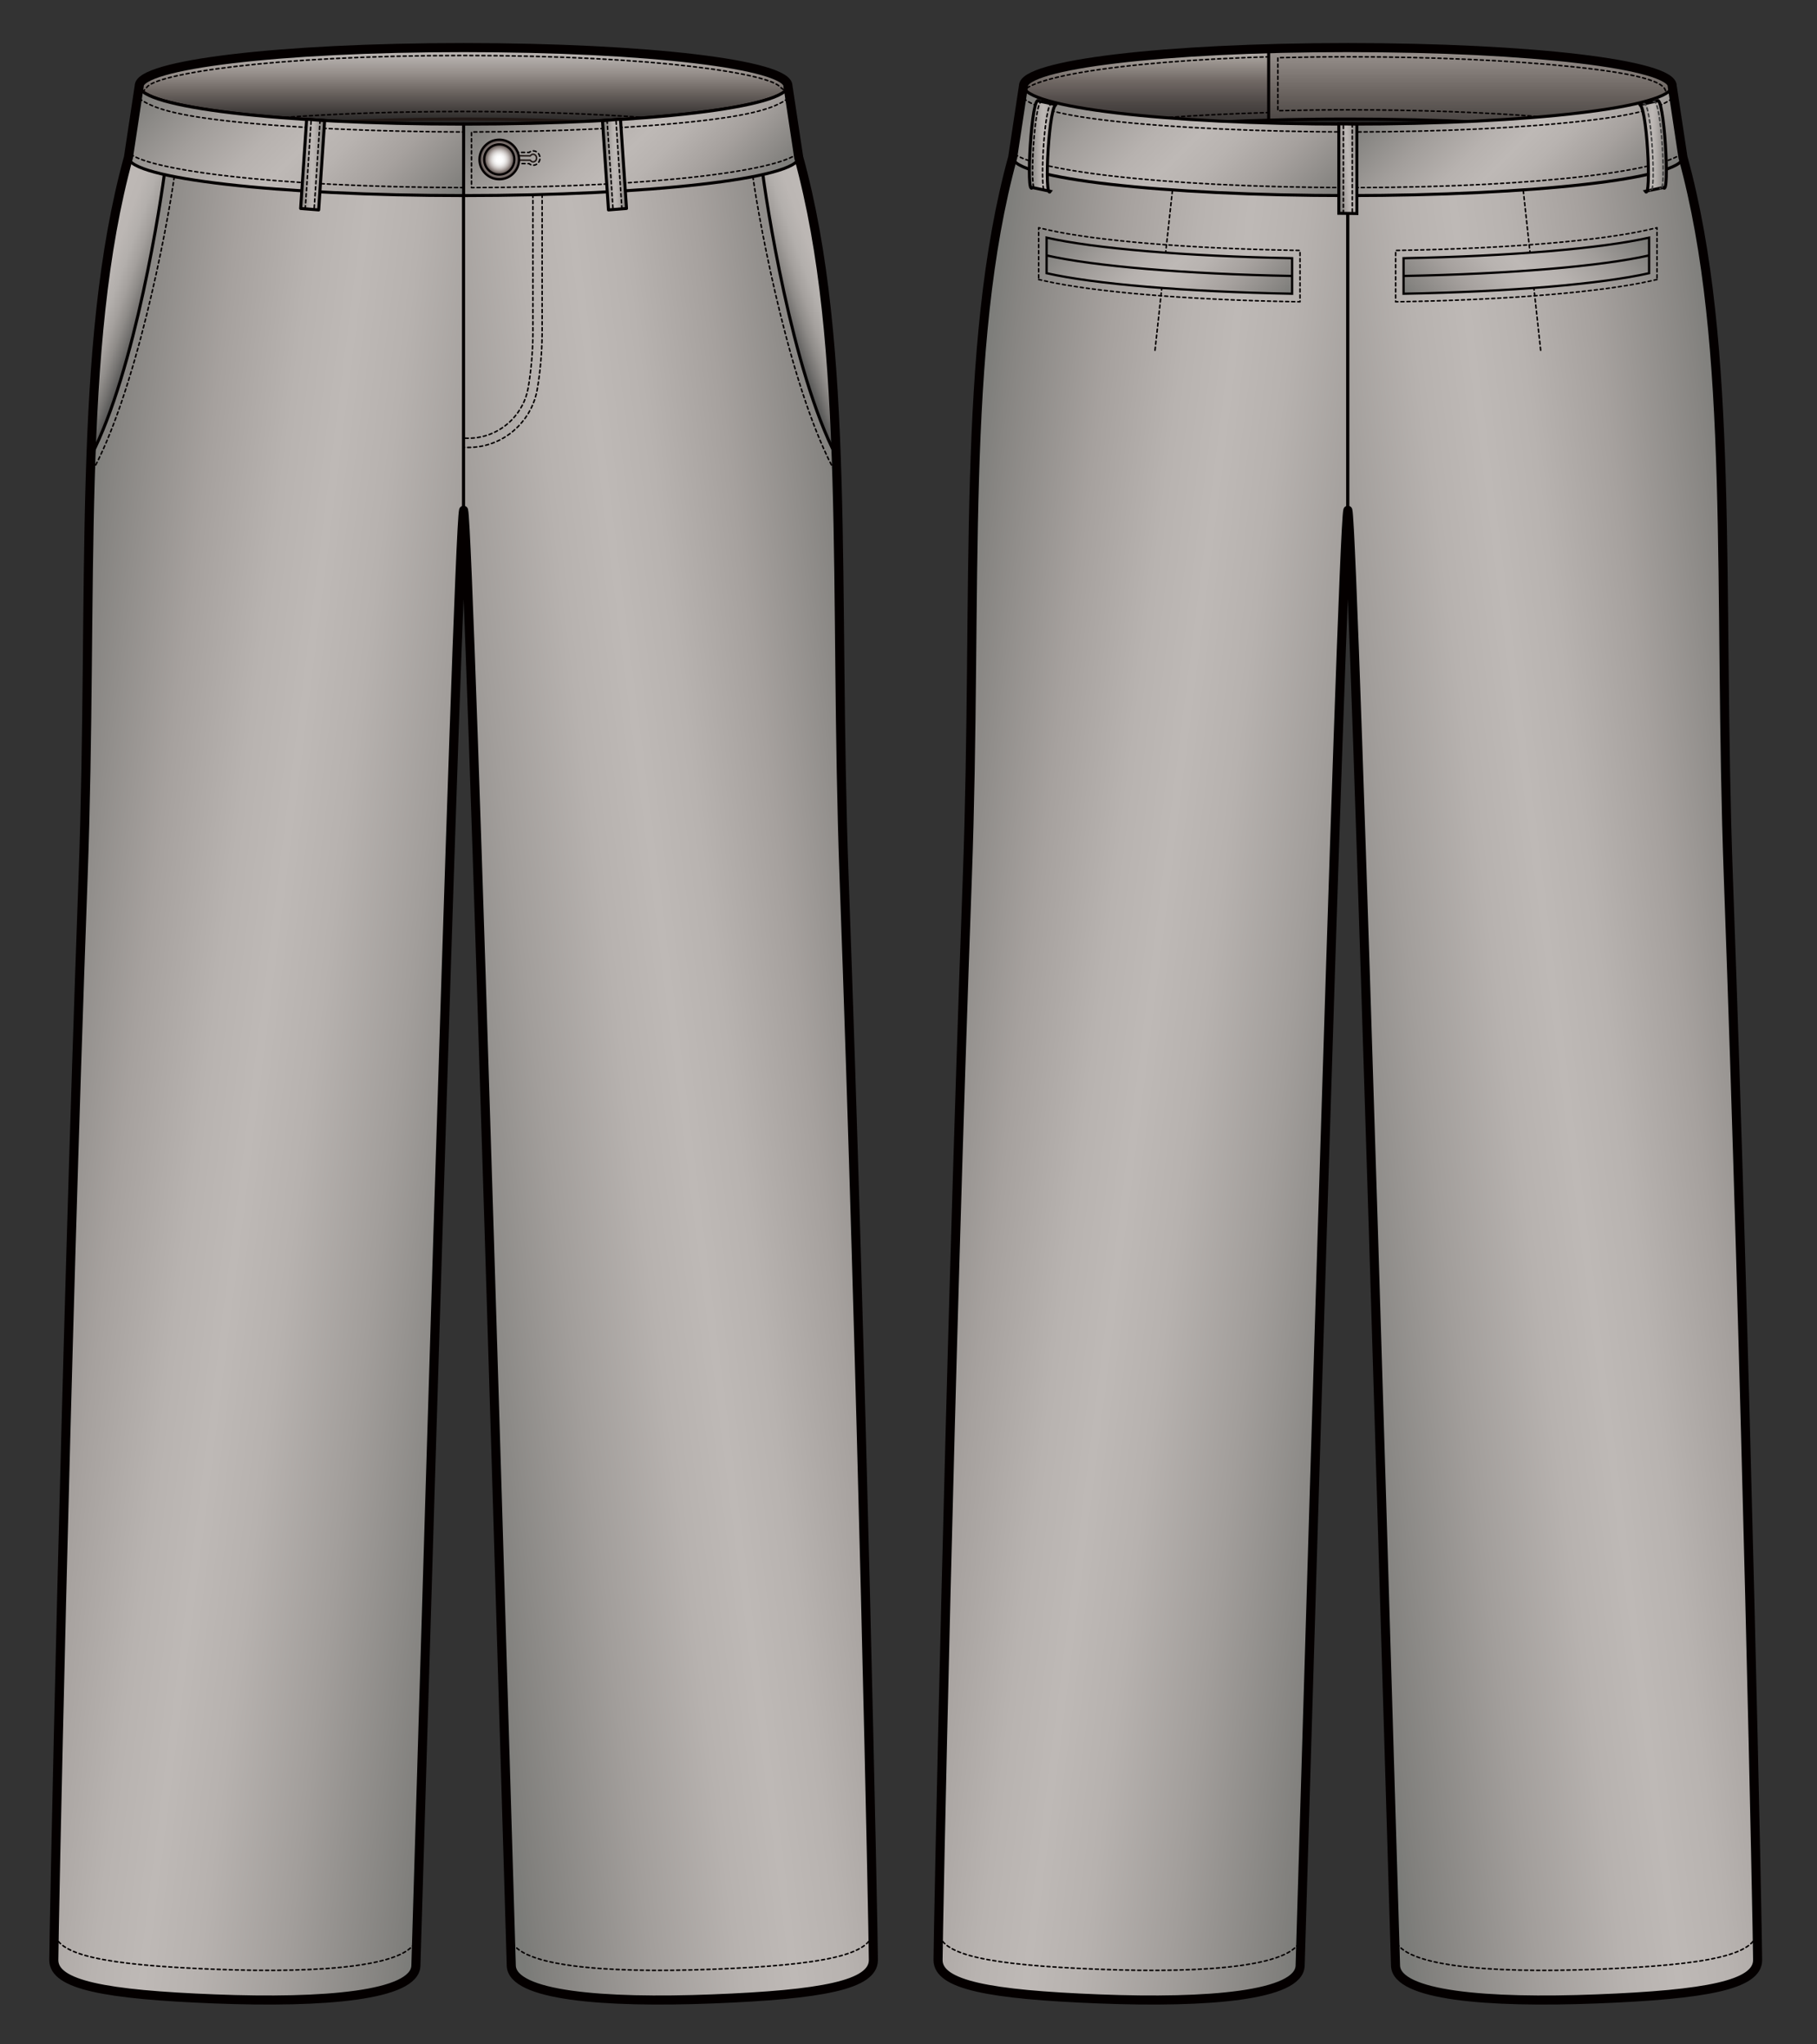 <?xml version="1.0" encoding="utf-8"?>
<!-- Generator: Adobe Illustrator 12.0.0, SVG Export Plug-In . SVG Version: 6.00 Build 51448)  -->
<!DOCTYPE svg PUBLIC "-//W3C//DTD SVG 1.1//EN" "http://www.w3.org/Graphics/SVG/1.1/DTD/svg11.dtd">
<svg  version="1.1" id="レイヤー_1" xmlns="http://www.w3.org/2000/svg" xmlns:xlink="http://www.w3.org/1999/xlink" width="600" height="675" viewBox="0 0 600 675"
	 overflow="visible" enable-background="new 0 0 600 675" xml:space="preserve">
<rect x="0" y="0" width="600" height="675" fill="#333333" stroke="none"/>
<rect fill="none" width="600" height="675"/>
<g>
	
		<linearGradient id="XMLID_25_" gradientUnits="userSpaceOnUse" x1="449.041" y1="600.757" x2="277.417" y2="585.742" gradientTransform="matrix(0.999 0.039 -0.039 0.999 -252.136 -249.168)">
		<stop  offset="0.006" style="stop-color:#7A7B78"/>
		<stop  offset="0.04" style="stop-color:#81807D"/>
		<stop  offset="0.247" style="stop-color:#A29E9B"/>
		<stop  offset="0.413" style="stop-color:#B7B2AF"/>
		<stop  offset="0.517" style="stop-color:#BEB9B6"/>
		<stop  offset="0.613" style="stop-color:#B8B3B0"/>
		<stop  offset="0.76" style="stop-color:#A6A19E"/>
		<stop  offset="0.937" style="stop-color:#878582"/>
		<stop  offset="1" style="stop-color:#7A7B78"/>
	</linearGradient>
	<path fill="url(#XMLID_25_)" stroke="#040000" stroke-linecap="round" stroke-linejoin="round" d="M153.082,61.765
		c-18.821-1.286-43.878-3.356-71.366-5.96c-11.095-1.053-35.987-15.914-39.297-3.865c-17.188,62.604-11.508,141.91-14.992,237.895
		c-5.954,164.052-9.661,349.888-9.661,357.326c0,8.191,16.854,11.417,53.151,12.838c36.297,1.425,66.028-1.112,66.415-10.95
		c0.413-11.498,13.777-473.554,15.751-480.561V61.765"/>
	<path fill="none" stroke="#040000" stroke-width="0.5" stroke-linecap="round" stroke-linejoin="round" stroke-dasharray="1" d="
		M17.919,637.371c0,8.189,16.701,11.414,52.997,12.838c36.297,1.424,66.33-1.115,66.715-10.953"/>
	<linearGradient id="XMLID_26_" gradientUnits="userSpaceOnUse" x1="153.082" y1="15.715" x2="153.082" y2="40.98">
		<stop  offset="0.006" style="stop-color:#BEB9B6"/>
		<stop  offset="0.131" style="stop-color:#B3AEAB"/>
		<stop  offset="0.336" style="stop-color:#968F8B"/>
		<stop  offset="0.596" style="stop-color:#69625E"/>
		<stop  offset="0.897" style="stop-color:#353231"/>
		<stop  offset="1" style="stop-color:#232323"/>
	</linearGradient>
	<path fill="url(#XMLID_26_)" stroke="#040000" stroke-linecap="round" stroke-linejoin="round" d="M260.182,28.347
		c0,6.977-45.986,12.634-107.103,12.634c-61.114,0-107.098-5.657-107.098-12.634c0-6.976,45.984-12.631,107.098-12.631
		C214.196,15.715,260.182,21.371,260.182,28.347z"/>
	<linearGradient id="XMLID_27_" gradientUnits="userSpaceOnUse" x1="26.072" y1="96.852" x2="47.687" y2="104.719">
		<stop  offset="0.006" style="stop-color:#BEB9B6"/>
		<stop  offset="0.293" style="stop-color:#BCB7B4"/>
		<stop  offset="0.47" style="stop-color:#B3AFAC"/>
		<stop  offset="0.617" style="stop-color:#A4A09D"/>
		<stop  offset="0.748" style="stop-color:#8F8C89"/>
		<stop  offset="0.867" style="stop-color:#757371"/>
		<stop  offset="0.977" style="stop-color:#585857"/>
		<stop  offset="1" style="stop-color:#515251"/>
	</linearGradient>
	<path fill="url(#XMLID_27_)" stroke="#040000" stroke-linecap="round" stroke-linejoin="round" d="M42.419,51.939
		c-7.898,28.766-11.032,62.811-12.379,98.625c14.625-28.157,23.191-84.207,24.56-95.596L42.419,51.939z"/>
	
		<linearGradient id="XMLID_28_" gradientUnits="userSpaceOnUse" x1="14899.523" y1="33.845" x2="14727.901" y2="18.83" gradientTransform="matrix(-0.999 0.039 0.039 0.999 15019.445 -249.168)">
		<stop  offset="0.006" style="stop-color:#7A7B78"/>
		<stop  offset="0.04" style="stop-color:#81807D"/>
		<stop  offset="0.247" style="stop-color:#A29E9B"/>
		<stop  offset="0.413" style="stop-color:#B7B2AF"/>
		<stop  offset="0.517" style="stop-color:#BEB9B6"/>
		<stop  offset="0.613" style="stop-color:#B8B3B0"/>
		<stop  offset="0.76" style="stop-color:#A6A19E"/>
		<stop  offset="0.937" style="stop-color:#878582"/>
		<stop  offset="1" style="stop-color:#7A7B78"/>
	</linearGradient>
	<path fill="url(#XMLID_28_)" stroke="#040000" stroke-linecap="round" stroke-linejoin="round" d="M153.082,61.765
		c18.823-1.286,43.879-3.356,71.367-5.96c11.095-1.053,35.987-15.914,39.294-3.865c17.19,62.604,11.511,141.91,14.994,237.895
		c5.956,164.052,9.661,349.888,9.661,357.326c0,8.191-16.856,11.417-53.151,12.838c-36.296,1.425-66.028-1.112-66.414-10.95
		c-0.413-11.498-13.777-473.554-15.751-480.561V61.765"/>
	<path fill="none" stroke="#040000" stroke-width="0.5" stroke-linecap="round" stroke-linejoin="round" stroke-dasharray="1" d="
		M248.613,58.317c2.319,16.626,12.764,72.189,27.722,98.533"/>
	<path fill="none" stroke="#040000" stroke-width="0.5" stroke-linecap="round" stroke-linejoin="round" stroke-dasharray="1" d="
		M57.553,58.317c-2.32,16.626-12.763,72.189-27.722,98.533"/>
	
		<linearGradient id="XMLID_29_" gradientUnits="userSpaceOnUse" x1="14487.301" y1="96.881" x2="14508.833" y2="104.718" gradientTransform="matrix(-1 0 0 1 14767.312 0)">
		<stop  offset="0.006" style="stop-color:#BEB9B6"/>
		<stop  offset="0.293" style="stop-color:#BCB7B4"/>
		<stop  offset="0.47" style="stop-color:#B3AFAC"/>
		<stop  offset="0.617" style="stop-color:#A4A09D"/>
		<stop  offset="0.748" style="stop-color:#8F8C89"/>
		<stop  offset="0.867" style="stop-color:#757371"/>
		<stop  offset="0.977" style="stop-color:#585857"/>
		<stop  offset="1" style="stop-color:#515251"/>
	</linearGradient>
	<path fill="url(#XMLID_29_)" stroke="#040000" stroke-linecap="round" stroke-linejoin="round" d="M264.004,52.899
		c7.898,28.764,10.773,61.851,12.123,97.665c-14.627-28.157-23.192-84.207-24.561-95.596L264.004,52.899z"/>
	<path fill="none" stroke="#211815" stroke-linecap="round" stroke-linejoin="round" d="M45.979,28.347
		c0-6.976,45.983-12.633,107.1-12.633s107.103,5.657,107.103,12.633l3.56,23.593c0-6.976-49.545-12.633-110.663-12.633
		s-110.66,5.658-110.66,12.633L45.979,28.347z"/>
	<path fill="none" stroke="#040000" stroke-width="0.5" stroke-linecap="round" stroke-linejoin="round" stroke-dasharray="1" d="
		M92.209,38.897c17.463-1.316,38.383-2.082,60.87-2.082c22.487,0,43.408,0.765,60.868,2.082"/>
	<path fill="none" stroke="#040000" stroke-width="0.5" stroke-linecap="round" stroke-linejoin="round" stroke-dasharray="1" d="
		M46.994,30.302c0,0.255,1.514-1.525,1.479-1.478c3.001-4.291,39.683-10.499,104.606-10.499c64.926,0,101.61,6.208,104.606,10.499
		c-0.032-0.047,1.127,0.782,1.539,1.193l0,0"/>
	<linearGradient id="XMLID_30_" gradientUnits="userSpaceOnUse" x1="177.115" y1="16.944" x2="238.291" y2="78.12">
		<stop  offset="0.006" style="stop-color:#7A7B78"/>
		<stop  offset="0.04" style="stop-color:#81807D"/>
		<stop  offset="0.247" style="stop-color:#A29E9B"/>
		<stop  offset="0.413" style="stop-color:#B7B2AF"/>
		<stop  offset="0.517" style="stop-color:#BEB9B6"/>
		<stop  offset="0.613" style="stop-color:#B8B3B0"/>
		<stop  offset="0.76" style="stop-color:#A6A19E"/>
		<stop  offset="0.937" style="stop-color:#878582"/>
		<stop  offset="1" style="stop-color:#7A7B78"/>
	</linearGradient>
	<path fill="url(#XMLID_30_)" stroke="#040000" stroke-linecap="round" stroke-linejoin="round" d="M153.079,64.573
		c61.117,0,110.663-5.656,110.663-12.633l-3.56-23.593c0,6.977-45.986,12.634-107.103,12.634V64.573z"/>
	<linearGradient id="XMLID_31_" gradientUnits="userSpaceOnUse" x1="62.626" y1="11.702" x2="134.288" y2="83.364">
		<stop  offset="0.006" style="stop-color:#7A7B78"/>
		<stop  offset="0.04" style="stop-color:#81807D"/>
		<stop  offset="0.247" style="stop-color:#A29E9B"/>
		<stop  offset="0.413" style="stop-color:#B7B2AF"/>
		<stop  offset="0.517" style="stop-color:#BEB9B6"/>
		<stop  offset="0.613" style="stop-color:#B8B3B0"/>
		<stop  offset="0.76" style="stop-color:#A6A19E"/>
		<stop  offset="0.937" style="stop-color:#878582"/>
		<stop  offset="1" style="stop-color:#7A7B78"/>
	</linearGradient>
	<path fill="url(#XMLID_31_)" stroke="#040000" stroke-linecap="round" stroke-linejoin="round" d="M153.079,64.573
		c-61.114,0-110.66-5.656-110.66-12.633l3.562-23.593c0,6.977,45.984,12.634,107.098,12.634V64.573z"/>
	<path fill="none" stroke="#040000" stroke-width="0.5" stroke-linecap="round" stroke-linejoin="round" stroke-dasharray="1" d="
		M153.079,61.946C89.719,61.78,46.805,55.968,42.166,50.054"/>
	<path fill="none" stroke="#040000" stroke-width="0.5" stroke-linecap="round" stroke-linejoin="round" stroke-dasharray="1" d="
		M45.979,32.584c3.57,2.322,8.482,4.996,28.558,7.29c20.376,2.325,49.875,3.626,78.542,3.702"/>
	<path fill="none" stroke="#040000" stroke-width="0.5" stroke-linecap="round" stroke-linejoin="round" stroke-dasharray="1" d="
		M260.182,32.584c-3.573,2.322-8.483,4.996-28.559,7.29c-20.371,2.325-47.261,3.626-75.933,3.702c0,3.598,0,14.738,0,18.37
		c63.362-0.166,103.665-5.978,108.306-11.892"/>
	<path fill="none" stroke="#040000" stroke-width="0.5" stroke-linecap="round" stroke-linejoin="round" stroke-dasharray="1" d="
		M162.504,50.386c-0.448,0.443-0.708,1.069-0.709,1.717c-0.004,1.305,1.004,2.374,2.243,2.386c0.501,0,0.947-0.218,1.332-0.523
		c0.708,0.003,8.645,0.055,9.345,0.059c0.383,0.31,0.824,0.536,1.32,0.541c1.246,0.004,2.264-1.053,2.272-2.363
		c0.006-1.307-1.001-2.377-2.245-2.386c-0.5-0.004-0.941,0.216-1.329,0.517c-0.706-0.004-8.641-0.052-9.345-0.057
		c-0.383-0.307-0.82-0.532-1.318-0.536C163.483,49.736,162.932,49.966,162.504,50.386z"/>
	<path fill="none" stroke="#211815" stroke-width="0.5" stroke-linecap="round" stroke-linejoin="round" d="M176.054,50.935
		c-0.386-0.002-0.719,0.201-0.929,0.521l-10.141-0.066c-0.204-0.318-0.542-0.529-0.923-0.532c-0.631-0.002-1.145,0.553-1.146,1.246
		c-0.002,0.696,0.502,1.259,1.132,1.263c0.383,0,0.722-0.208,0.929-0.523l10.138,0.065c0.21,0.32,0.542,0.532,0.926,0.534
		c0.629,0.002,1.142-0.553,1.145-1.248C177.189,51.503,176.681,50.939,176.054,50.935z"/>
	<radialGradient id="XMLID_32_" cx="164.684" cy="52.658" r="5.621" gradientUnits="userSpaceOnUse">
		<stop  offset="0" style="stop-color:#FFFFFF"/>
		<stop  offset="0.198" style="stop-color:#FDFDFD"/>
		<stop  offset="0.346" style="stop-color:#F2F1F1"/>
		<stop  offset="0.479" style="stop-color:#E0DDDB"/>
		<stop  offset="0.602" style="stop-color:#C7C1BF"/>
		<stop  offset="0.718" style="stop-color:#A9A09D"/>
		<stop  offset="0.829" style="stop-color:#867C78"/>
		<stop  offset="0.935" style="stop-color:#605755"/>
		<stop  offset="1" style="stop-color:#464242"/>
	</radialGradient>
	<path fill="url(#XMLID_32_)" stroke="#060001" stroke-linecap="round" stroke-linejoin="round" d="M170.03,52.658
		c0,3.248-2.391,5.884-5.348,5.884c-2.954,0-5.344-2.636-5.344-5.884c0-3.251,2.39-5.884,5.344-5.884
		C167.639,46.773,170.03,49.407,170.03,52.658z"/>
	<g>
		
			<radialGradient id="XMLID_33_" cx="3121.486" cy="52.659" r="6.535" gradientTransform="matrix(-1 0 0 1 3286.356 0)" gradientUnits="userSpaceOnUse">
			<stop  offset="0" style="stop-color:#FFFFFF"/>
			<stop  offset="0.198" style="stop-color:#FDFDFD"/>
			<stop  offset="0.346" style="stop-color:#F2F1F1"/>
			<stop  offset="0.479" style="stop-color:#E0DDDB"/>
			<stop  offset="0.602" style="stop-color:#C7C1BF"/>
			<stop  offset="0.718" style="stop-color:#A9A09D"/>
			<stop  offset="0.829" style="stop-color:#867C78"/>
			<stop  offset="0.935" style="stop-color:#605755"/>
			<stop  offset="1" style="stop-color:#464242"/>
		</radialGradient>
		
			<circle fill="url(#XMLID_33_)" stroke="#060001" stroke-width="0.75" stroke-linecap="round" stroke-linejoin="round" cx="164.87" cy="52.658" r="6.537"/>
		
			<radialGradient id="XMLID_34_" cx="3121.482" cy="52.659" r="4.998" gradientTransform="matrix(-1 0 0 1 3286.356 0)" gradientUnits="userSpaceOnUse">
			<stop  offset="0" style="stop-color:#FFFFFF"/>
			<stop  offset="0.198" style="stop-color:#FDFDFD"/>
			<stop  offset="0.346" style="stop-color:#F2F1F1"/>
			<stop  offset="0.479" style="stop-color:#E0DDDB"/>
			<stop  offset="0.602" style="stop-color:#C7C1BF"/>
			<stop  offset="0.718" style="stop-color:#A9A09D"/>
			<stop  offset="0.829" style="stop-color:#867C78"/>
			<stop  offset="0.935" style="stop-color:#605755"/>
			<stop  offset="1" style="stop-color:#464242"/>
		</radialGradient>
		<path fill="url(#XMLID_34_)" stroke="#060001" stroke-width="0.75" stroke-linecap="round" stroke-linejoin="round" d="
			M169.87,52.658c0,2.757-2.24,4.999-4.998,4.999c-2.753,0-4.998-2.242-4.998-4.999c0-2.754,2.244-4.997,4.998-4.997
			C167.63,47.661,169.87,49.903,169.87,52.658z"/>
	</g>
	
		<linearGradient id="XMLID_35_" gradientUnits="userSpaceOnUse" x1="-2436.295" y1="54.336" x2="-2428.367" y2="54.336" gradientTransform="matrix(-1 0 0 1 -2329.09 0)">
		<stop  offset="0.006" style="stop-color:#7A7B78"/>
		<stop  offset="0.04" style="stop-color:#81807D"/>
		<stop  offset="0.247" style="stop-color:#A29E9B"/>
		<stop  offset="0.413" style="stop-color:#B7B2AF"/>
		<stop  offset="0.517" style="stop-color:#BEB9B6"/>
		<stop  offset="0.613" style="stop-color:#B8B3B0"/>
		<stop  offset="0.76" style="stop-color:#A6A19E"/>
		<stop  offset="0.937" style="stop-color:#878582"/>
		<stop  offset="1" style="stop-color:#7A7B78"/>
	</linearGradient>
	<polygon fill="url(#XMLID_35_)" stroke="#040000" stroke-linecap="round" stroke-linejoin="round" points="99.278,68.83 
		105.23,69.311 107.205,39.846 101.257,39.361 	"/>
	
		<line fill="none" stroke="#040000" stroke-width="0.5" stroke-linecap="round" stroke-linejoin="round" stroke-dasharray="1" x1="105.693" y1="39.722" x2="103.718" y2="69.186"/>
	
		<line fill="none" stroke="#040000" stroke-width="0.5" stroke-linecap="round" stroke-linejoin="round" stroke-dasharray="1" x1="100.791" y1="68.951" x2="102.769" y2="39.481"/>
	
		<linearGradient id="XMLID_36_" gradientUnits="userSpaceOnUse" x1="-14644.145" y1="54.336" x2="-14636.217" y2="54.336" gradientTransform="matrix(1 0 0 1 14843.096 0)">
		<stop  offset="0.006" style="stop-color:#7A7B78"/>
		<stop  offset="0.04" style="stop-color:#81807D"/>
		<stop  offset="0.247" style="stop-color:#A29E9B"/>
		<stop  offset="0.413" style="stop-color:#B7B2AF"/>
		<stop  offset="0.517" style="stop-color:#BEB9B6"/>
		<stop  offset="0.613" style="stop-color:#B8B3B0"/>
		<stop  offset="0.76" style="stop-color:#A6A19E"/>
		<stop  offset="0.937" style="stop-color:#878582"/>
		<stop  offset="1" style="stop-color:#7A7B78"/>
	</linearGradient>
	<polygon fill="url(#XMLID_36_)" stroke="#040000" stroke-linecap="round" stroke-linejoin="round" points="206.878,68.83 
		200.926,69.311 198.951,39.846 204.899,39.361 	"/>
	
		<line fill="none" stroke="#040000" stroke-width="0.5" stroke-linecap="round" stroke-linejoin="round" stroke-dasharray="1" x1="200.464" y1="39.722" x2="202.438" y2="69.186"/>
	
		<line fill="none" stroke="#040000" stroke-width="0.5" stroke-linecap="round" stroke-linejoin="round" stroke-dasharray="1" x1="205.363" y1="68.951" x2="203.388" y2="39.481"/>
	<path fill="none" stroke="#040000" stroke-width="0.5" stroke-linecap="round" stroke-linejoin="round" stroke-dasharray="1" d="
		M175.979,64.198l0.004,46.04l-0.004,0.18c-0.07,6.09-0.606,12.072-1.589,17.766c-0.705,3.927-2.574,7.543-5.409,10.461
		c-4.093,4.21-9.816,6.401-15.703,6.012"/>
	<path fill="none" stroke="#040000" stroke-width="0.5" stroke-linecap="round" stroke-linejoin="round" stroke-dasharray="1" d="
		M179.016,64.198l0.002,46.101l-0.002,0.155c-0.073,6.285-0.627,12.411-1.639,18.263c-0.791,4.423-2.849,8.58-6.219,12.045
		c-4.929,5.069-11.559,7.358-18.079,6.925"/>
	<path fill="none" stroke="#040000" stroke-width="0.5" stroke-linecap="round" stroke-linejoin="round" stroke-dasharray="1" d="
		M288.246,637.371c0,8.189-16.703,11.414-52.998,12.838c-36.296,1.424-66.329-1.115-66.714-10.953"/>
	<path fill="none" stroke="#040000" stroke-width="3" stroke-linecap="round" stroke-linejoin="round" d="M278.738,289.834
		c-3.483-95.985,2.196-175.291-14.994-237.895c0-0.002-0.002-0.008-0.004-0.013l-3.558-23.58c0-6.976-45.986-12.631-107.103-12.631
		c-61.114,0-107.098,5.655-107.098,12.631l-3.562,23.593c-17.188,62.604-11.508,141.91-14.992,237.895
		c-5.954,164.052-9.661,349.889-9.661,357.326c0,8.191,16.854,11.417,53.151,12.838c36.297,1.425,66.028-1.112,66.415-10.95
		c0.413-11.498,13.777-473.554,15.751-480.561c1.974,7.007,15.339,469.063,15.751,480.561c0.386,9.838,30.118,12.375,66.414,10.95
		c36.295-1.421,53.151-4.646,53.151-12.838C288.398,639.723,284.693,453.886,278.738,289.834z"/>
</g>
<g>
	
		<linearGradient id="XMLID_37_" gradientUnits="userSpaceOnUse" x1="740.816" y1="589.312" x2="569.194" y2="574.297" gradientTransform="matrix(0.999 0.039 -0.039 0.999 -252.136 -249.168)">
		<stop  offset="0.006" style="stop-color:#7A7B78"/>
		<stop  offset="0.04" style="stop-color:#81807D"/>
		<stop  offset="0.247" style="stop-color:#A29E9B"/>
		<stop  offset="0.413" style="stop-color:#B7B2AF"/>
		<stop  offset="0.517" style="stop-color:#BEB9B6"/>
		<stop  offset="0.613" style="stop-color:#B8B3B0"/>
		<stop  offset="0.76" style="stop-color:#A6A19E"/>
		<stop  offset="0.937" style="stop-color:#878582"/>
		<stop  offset="1" style="stop-color:#7A7B78"/>
	</linearGradient>
	<path fill="url(#XMLID_37_)" stroke="#040000" stroke-linecap="round" stroke-linejoin="round" d="M445.074,61.767
		c-18.823-1.286-43.879-3.356-71.367-5.96c-11.096-1.053-35.985-15.914-39.295-3.865c-17.19,62.604-11.509,141.91-14.994,237.895
		c-5.954,164.051-9.66,349.887-9.66,357.327c0,8.189,16.855,11.416,53.15,12.838c36.297,1.424,66.028-1.113,66.414-10.952
		c0.415-11.497,13.777-473.554,15.752-480.561V61.767"/>
	<path fill="none" stroke="#040000" stroke-width="0.5" stroke-linecap="round" stroke-linejoin="round" stroke-dasharray="1" d="
		M309.91,637.373c0,8.189,16.703,11.416,52.998,12.838c36.297,1.424,66.329-1.115,66.717-10.953"/>
	
		<linearGradient id="XMLID_38_" gradientUnits="userSpaceOnUse" x1="14607.748" y1="45.294" x2="14436.124" y2="30.278" gradientTransform="matrix(-0.999 0.039 0.039 0.999 15019.445 -249.168)">
		<stop  offset="0.006" style="stop-color:#7A7B78"/>
		<stop  offset="0.04" style="stop-color:#81807D"/>
		<stop  offset="0.247" style="stop-color:#A29E9B"/>
		<stop  offset="0.413" style="stop-color:#B7B2AF"/>
		<stop  offset="0.517" style="stop-color:#BEB9B6"/>
		<stop  offset="0.613" style="stop-color:#B8B3B0"/>
		<stop  offset="0.76" style="stop-color:#A6A19E"/>
		<stop  offset="0.937" style="stop-color:#878582"/>
		<stop  offset="1" style="stop-color:#7A7B78"/>
	</linearGradient>
	<path fill="url(#XMLID_38_)" stroke="#040000" stroke-linecap="round" stroke-linejoin="round" d="M445.074,61.767
		c18.821-1.286,43.881-3.356,71.367-5.96c11.094-1.053,35.986-15.914,39.296-3.865c17.188,62.604,11.509,141.91,14.993,237.895
		c5.953,164.051,9.66,349.887,9.66,357.327c0,8.189-16.855,11.416-53.149,12.838c-36.298,1.424-66.028-1.113-66.415-10.952
		c-0.414-11.497-13.779-473.554-15.752-480.561V61.767"/>
	<path fill="none" stroke="#040000" stroke-width="0.5" stroke-linecap="round" stroke-linejoin="round" stroke-dasharray="1" d="
		M580.237,637.373c0,8.189-16.702,11.416-52.996,12.838c-36.298,1.424-66.331-1.115-66.717-10.953"/>
	<linearGradient id="XMLID_39_" gradientUnits="userSpaceOnUse" x1="445.076" y1="15.715" x2="445.076" y2="40.98">
		<stop  offset="0.006" style="stop-color:#BEB9B6"/>
		<stop  offset="0.1" style="stop-color:#A39D98"/>
		<stop  offset="0.308" style="stop-color:#706864"/>
		<stop  offset="0.508" style="stop-color:#4D4745"/>
		<stop  offset="0.695" style="stop-color:#353231"/>
		<stop  offset="0.864" style="stop-color:#272726"/>
		<stop  offset="1" style="stop-color:#232323"/>
	</linearGradient>
	<path fill="url(#XMLID_39_)" stroke="#040000" d="M552.175,28.347c0,6.977-45.98,12.634-107.103,12.634
		c-61.111,0-107.096-5.657-107.096-12.634c0-6.976,45.984-12.631,107.096-12.631C506.194,15.715,552.175,21.371,552.175,28.347z"/>
	<path fill="none" stroke="#211815" d="M337.977,28.347c0-6.976,45.982-12.631,107.096-12.631
		c61.122,0,107.103,5.655,107.103,12.631l3.563,23.595c0-6.978-49.543-12.634-110.665-12.634
		c-61.113,0-110.656,5.656-110.656,12.634L337.977,28.347z"/>
	<path fill="none" stroke="#AAAAA9" stroke-width="0.5" stroke-linecap="round" stroke-linejoin="round" stroke-dasharray="1" d="
		M338.99,30.304c0,0.253,1.512-1.527,1.48-1.478c2.997-4.291,39.68-10.501,104.602-10.501c64.929,0,101.61,6.21,104.607,10.501
		c-0.028-0.049,1.127,0.782,1.537,1.191l0,0"/>
	
		<linearGradient id="XMLID_40_" gradientUnits="userSpaceOnUse" x1="389.744" y1="-15476.914" x2="389.744" y2="-15513.141" gradientTransform="matrix(1 0 0 -1 0 -15461.199)">
		<stop  offset="0.006" style="stop-color:#BEB9B6"/>
		<stop  offset="0.1" style="stop-color:#A39D98"/>
		<stop  offset="0.308" style="stop-color:#706864"/>
		<stop  offset="0.508" style="stop-color:#4D4745"/>
		<stop  offset="0.695" style="stop-color:#353231"/>
		<stop  offset="0.864" style="stop-color:#272726"/>
		<stop  offset="1" style="stop-color:#232323"/>
	</linearGradient>
	<path fill="url(#XMLID_40_)" stroke="#040000" d="M445.072,15.715c-61.111,0-107.096,5.655-107.096,12.631l-3.561,23.595
		c0-6.978,49.545-12.634,110.656-12.634V15.715z"/>
	<path fill="none" stroke="#040000" stroke-width="0.5" stroke-linecap="round" stroke-linejoin="round" stroke-dasharray="1" d="
		M445.072,18.341c-63.359,0.167-102.709,5.98-107.351,11.894"/>
	<linearGradient id="XMLID_41_" gradientUnits="userSpaceOnUse" x1="487.333" y1="0.408" x2="487.333" y2="51.942">
		<stop  offset="0.006" style="stop-color:#BEB9B6"/>
		<stop  offset="0.131" style="stop-color:#B3AEAB"/>
		<stop  offset="0.336" style="stop-color:#968F8B"/>
		<stop  offset="0.596" style="stop-color:#69625E"/>
		<stop  offset="0.897" style="stop-color:#353231"/>
		<stop  offset="1" style="stop-color:#232323"/>
	</linearGradient>
	<path fill="url(#XMLID_41_)" stroke="#040000" d="M445.072,15.715c-9.006,0-17.757,0.122-26.144,0.354v23.595
		c8.387-0.233,17.138-0.356,26.144-0.356c61.122,0,110.665,5.656,110.665,12.634l-3.563-23.595
		C552.175,21.371,506.194,15.715,445.072,15.715z"/>
	<path fill="none" stroke="#040000" stroke-width="0.5" stroke-linecap="round" stroke-linejoin="round" stroke-dasharray="1" d="
		M509.539,38.615c-18.702-1.527-41.035-2.35-64.467-2.35c-7.78,0-15.518,0.11-23.099,0.292c0-4.003,0-13.642,0-17.505
		c7.579-0.187,15.315-0.297,23.099-0.297c27.663,0,54.102,1.174,74.45,3.304c29.912,3.132,30.477,6.679,30.604,8.72"/>
	<path fill="none" stroke="#AAAAA9" stroke-width="0.5" stroke-linecap="round" stroke-linejoin="round" stroke-dasharray="1" d="
		M555.854,47.229c-3.771-2.358-12.408-4.986-32.184-7.245c-4.42-0.504-9.145-0.962-14.131-1.369"/>
	<path fill="none" stroke="#040000" stroke-width="0.5" stroke-linecap="round" stroke-linejoin="round" stroke-dasharray="1" d="
		M384.205,38.897c10.469-0.788,22.179-1.379,34.726-1.727"/>
	<linearGradient id="XMLID_42_" gradientUnits="userSpaceOnUse" x1="469.108" y1="16.945" x2="530.286" y2="78.123">
		<stop  offset="0.006" style="stop-color:#7A7B78"/>
		<stop  offset="0.04" style="stop-color:#81807D"/>
		<stop  offset="0.247" style="stop-color:#A29E9B"/>
		<stop  offset="0.413" style="stop-color:#B7B2AF"/>
		<stop  offset="0.517" style="stop-color:#BEB9B6"/>
		<stop  offset="0.613" style="stop-color:#B8B3B0"/>
		<stop  offset="0.76" style="stop-color:#A6A19E"/>
		<stop  offset="0.937" style="stop-color:#878582"/>
		<stop  offset="1" style="stop-color:#7A7B78"/>
	</linearGradient>
	<path fill="url(#XMLID_42_)" stroke="#040000" d="M445.072,64.573c61.122,0,110.665-5.653,110.665-12.631l-3.563-23.595
		c0,6.977-45.98,12.634-107.103,12.634V64.573z"/>
	<linearGradient id="XMLID_43_" gradientUnits="userSpaceOnUse" x1="354.621" y1="11.702" x2="426.282" y2="83.363">
		<stop  offset="0.006" style="stop-color:#7A7B78"/>
		<stop  offset="0.04" style="stop-color:#81807D"/>
		<stop  offset="0.247" style="stop-color:#A29E9B"/>
		<stop  offset="0.413" style="stop-color:#B7B2AF"/>
		<stop  offset="0.517" style="stop-color:#BEB9B6"/>
		<stop  offset="0.613" style="stop-color:#B8B3B0"/>
		<stop  offset="0.76" style="stop-color:#A6A19E"/>
		<stop  offset="0.937" style="stop-color:#878582"/>
		<stop  offset="1" style="stop-color:#7A7B78"/>
	</linearGradient>
	<path fill="url(#XMLID_43_)" stroke="#040000" d="M445.072,64.573c-61.111,0-110.656-5.653-110.656-12.631l3.561-23.595
		c0,6.977,45.984,12.634,107.096,12.634V64.573z"/>
	<path fill="none" stroke="#040000" stroke-width="0.5" stroke-linecap="round" stroke-linejoin="round" stroke-dasharray="1" d="
		M445.072,61.947c-63.359-0.165-106.27-5.979-110.912-11.896"/>
	<path fill="none" stroke="#040000" stroke-width="0.5" stroke-linecap="round" stroke-linejoin="round" stroke-dasharray="1" d="
		M337.977,32.587c3.57,2.322,8.48,4.994,28.559,7.285c20.373,2.327,49.872,3.628,78.537,3.704"/>
	<path fill="none" stroke="#040000" stroke-width="0.5" stroke-linecap="round" stroke-linejoin="round" stroke-dasharray="1" d="
		M552.175,32.587c-3.569,2.322-8.481,4.994-28.556,7.285c-20.376,2.327-47.264,3.628-75.934,3.704c0,3.598,0,14.738,0,18.372
		c63.359-0.165,103.661-5.979,108.305-11.896"/>
	
		<linearGradient id="XMLID_44_" gradientUnits="userSpaceOnUse" x1="-2271.85" y1="-330.896" x2="-2263.92" y2="-330.896" gradientTransform="matrix(-0.998 0.067 0.067 0.998 -1795.65 537.813)">
		<stop  offset="0.006" style="stop-color:#7A7B78"/>
		<stop  offset="0.04" style="stop-color:#81807D"/>
		<stop  offset="0.247" style="stop-color:#A29E9B"/>
		<stop  offset="0.413" style="stop-color:#B7B2AF"/>
		<stop  offset="0.517" style="stop-color:#BEB9B6"/>
		<stop  offset="0.613" style="stop-color:#B8B3B0"/>
		<stop  offset="0.76" style="stop-color:#A6A19E"/>
		<stop  offset="0.937" style="stop-color:#878582"/>
		<stop  offset="1" style="stop-color:#7A7B78"/>
	</linearGradient>
	<polygon fill="url(#XMLID_44_)" stroke="#040000" points="442.092,70.424 448.062,70.504 448.062,40.976 442.092,40.889 	"/>
	
		<line fill="none" stroke="#040000" stroke-width="0.5" stroke-linecap="round" stroke-linejoin="round" stroke-dasharray="1" x1="446.541" y1="40.953" x2="446.545" y2="70.485"/>
	
		<line fill="none" stroke="#040000" stroke-width="0.5" stroke-linecap="round" stroke-linejoin="round" stroke-dasharray="1" x1="443.608" y1="70.443" x2="443.608" y2="40.91"/>
	<linearGradient id="XMLID_45_" gradientUnits="userSpaceOnUse" x1="339.905" y1="48.297" x2="349.033" y2="48.297">
		<stop  offset="0.006" style="stop-color:#7A7B78"/>
		<stop  offset="0.04" style="stop-color:#81807D"/>
		<stop  offset="0.247" style="stop-color:#A29E9B"/>
		<stop  offset="0.413" style="stop-color:#B7B2AF"/>
		<stop  offset="0.517" style="stop-color:#BEB9B6"/>
		<stop  offset="0.613" style="stop-color:#B8B3B0"/>
		<stop  offset="0.76" style="stop-color:#A6A19E"/>
		<stop  offset="0.937" style="stop-color:#878582"/>
		<stop  offset="1" style="stop-color:#7A7B78"/>
	</linearGradient>
	<path fill="url(#XMLID_45_)" stroke="#040000" d="M340.885,61.912c-2.254,3.45-0.234-31.605,2.165-28.547l5.983,1.261
		c-2.654-1.979-4.422,31.997-2.165,28.547L340.885,61.912z"/>
	<path fill="none" stroke="#040000" stroke-width="0.5" stroke-linecap="round" stroke-linejoin="round" stroke-dasharray="1" d="
		M347.461,34.294c-2.652-1.981-4.42,31.995-2.163,28.545"/>
	<path fill="none" stroke="#040000" stroke-width="0.5" stroke-linecap="round" stroke-linejoin="round" stroke-dasharray="1" d="
		M344.164,33.6c-2.655-1.984-4.422,31.994-2.17,28.545"/>
	<g>
		
			<linearGradient id="XMLID_46_" gradientUnits="userSpaceOnUse" x1="11497.754" y1="48.297" x2="11506.881" y2="48.297" gradientTransform="matrix(-1 0 0 1 12048.014 0)">
			<stop  offset="0.006" style="stop-color:#7A7B78"/>
			<stop  offset="0.04" style="stop-color:#81807D"/>
			<stop  offset="0.247" style="stop-color:#A29E9B"/>
			<stop  offset="0.413" style="stop-color:#B7B2AF"/>
			<stop  offset="0.517" style="stop-color:#BEB9B6"/>
			<stop  offset="0.613" style="stop-color:#B8B3B0"/>
			<stop  offset="0.76" style="stop-color:#A6A19E"/>
			<stop  offset="0.937" style="stop-color:#878582"/>
			<stop  offset="1" style="stop-color:#7A7B78"/>
		</linearGradient>
		<path fill="url(#XMLID_46_)" stroke="#040000" d="M549.281,61.912c2.253,3.45,0.23-31.605-2.167-28.547l-5.981,1.261
			c2.654-1.979,4.42,31.997,2.166,28.547L549.281,61.912z"/>
		<path fill="none" stroke="#3F3F3F" stroke-width="0.5" stroke-linecap="round" stroke-linejoin="round" stroke-dasharray="1" d="
			M542.705,34.294c2.65-1.981,4.418,31.995,2.162,28.545"/>
		<path fill="none" stroke="#3F3F3F" stroke-width="0.5" stroke-linecap="round" stroke-linejoin="round" stroke-dasharray="1" d="
			M546,33.6c2.656-1.984,4.42,31.994,2.166,28.545"/>
	</g>
	
		<line fill="none" stroke="#040000" stroke-width="0.5" stroke-linecap="round" stroke-linejoin="round" stroke-dasharray="1" x1="381.404" y1="115.631" x2="387.167" y2="62.708"/>
	<path fill="none" stroke="#040000" stroke-width="0.5" stroke-linecap="round" stroke-linejoin="round" stroke-dasharray="1" d="
		M342.988,92.289l2.036,0.46c16.119,3.644,46.622,6.204,81.604,6.85l2.658,0.047V82.69l-2.563-0.046
		c-34.646-0.64-64.757-3.151-80.552-6.72l-3.185-0.723V92.289z"/>
	<linearGradient id="XMLID_47_" gradientUnits="userSpaceOnUse" x1="361.238" y1="62.828" x2="411.038" y2="112.628">
		<stop  offset="0.006" style="stop-color:#7A7B78"/>
		<stop  offset="0.04" style="stop-color:#81807D"/>
		<stop  offset="0.247" style="stop-color:#A29E9B"/>
		<stop  offset="0.413" style="stop-color:#B7B2AF"/>
		<stop  offset="0.517" style="stop-color:#BEB9B6"/>
		<stop  offset="0.613" style="stop-color:#B8B3B0"/>
		<stop  offset="0.76" style="stop-color:#A6A19E"/>
		<stop  offset="0.937" style="stop-color:#878582"/>
		<stop  offset="1" style="stop-color:#7A7B78"/>
	</linearGradient>
	<path fill="url(#XMLID_47_)" stroke="#040000" stroke-width="0.75" d="M345.599,78.467v5.867
		c15.677,3.543,45.548,6.128,81.078,6.783v-5.866C391.146,84.597,361.275,82.01,345.599,78.467z M345.599,90.204
		c15.677,3.543,45.548,6.129,81.078,6.784V91.12c-35.53-0.655-65.401-3.24-81.078-6.786V90.204z"/>
	
		<line fill="none" stroke="#040000" stroke-width="0.5" stroke-linecap="round" stroke-linejoin="round" stroke-dasharray="1" x1="508.748" y1="115.631" x2="502.986" y2="62.708"/>
	<path fill="none" stroke="#040000" stroke-width="0.5" stroke-linecap="round" stroke-linejoin="round" stroke-dasharray="1" d="
		M547.164,92.289l-2.037,0.46c-16.117,3.644-46.624,6.204-81.604,6.85l-2.659,0.047V82.69l2.561-0.046
		c34.649-0.64,64.761-3.151,80.556-6.72l3.184-0.723V92.289z"/>
	
		<linearGradient id="XMLID_48_" gradientUnits="userSpaceOnUse" x1="11695.348" y1="62.828" x2="11745.147" y2="112.628" gradientTransform="matrix(-1 0 0 1 12224.26 0)">
		<stop  offset="0.006" style="stop-color:#7A7B78"/>
		<stop  offset="0.04" style="stop-color:#81807D"/>
		<stop  offset="0.247" style="stop-color:#A29E9B"/>
		<stop  offset="0.413" style="stop-color:#B7B2AF"/>
		<stop  offset="0.517" style="stop-color:#BEB9B6"/>
		<stop  offset="0.613" style="stop-color:#B8B3B0"/>
		<stop  offset="0.76" style="stop-color:#A6A19E"/>
		<stop  offset="0.937" style="stop-color:#878582"/>
		<stop  offset="1" style="stop-color:#7A7B78"/>
	</linearGradient>
	<path fill="url(#XMLID_48_)" stroke="#040000" stroke-width="0.75" d="M463.475,85.252v5.866
		c35.531-0.655,65.402-3.24,81.078-6.783v-5.867C528.877,82.01,499.006,84.597,463.475,85.252z M544.553,84.334
		c-15.676,3.545-45.547,6.131-81.078,6.786v5.868c35.531-0.655,65.402-3.241,81.078-6.784V84.334z"/>
	<path fill="none" stroke="#040000" stroke-width="3" stroke-linecap="round" stroke-linejoin="round" d="M570.732,289.834
		c-3.484-95.985,2.195-175.291-14.993-237.895c-0.002-0.002-0.002-0.008-0.005-0.013l-3.56-23.58
		c0-6.976-45.985-12.631-107.101-12.631s-107.1,5.655-107.1,12.631l-3.561,23.593c-17.188,62.604-11.51,141.91-14.992,237.895
		c-5.955,164.052-9.662,349.889-9.662,357.326c0,8.191,16.857,11.417,53.15,12.838c36.297,1.425,66.029-1.112,66.414-10.95
		c0.415-11.498,13.778-473.554,15.753-480.561c1.973,7.007,15.337,469.063,15.751,480.561c0.387,9.838,30.119,12.375,66.415,10.95
		c36.294-1.421,53.149-4.646,53.149-12.838C580.393,639.723,576.686,453.886,570.732,289.834z"/>
</g>
</svg>
